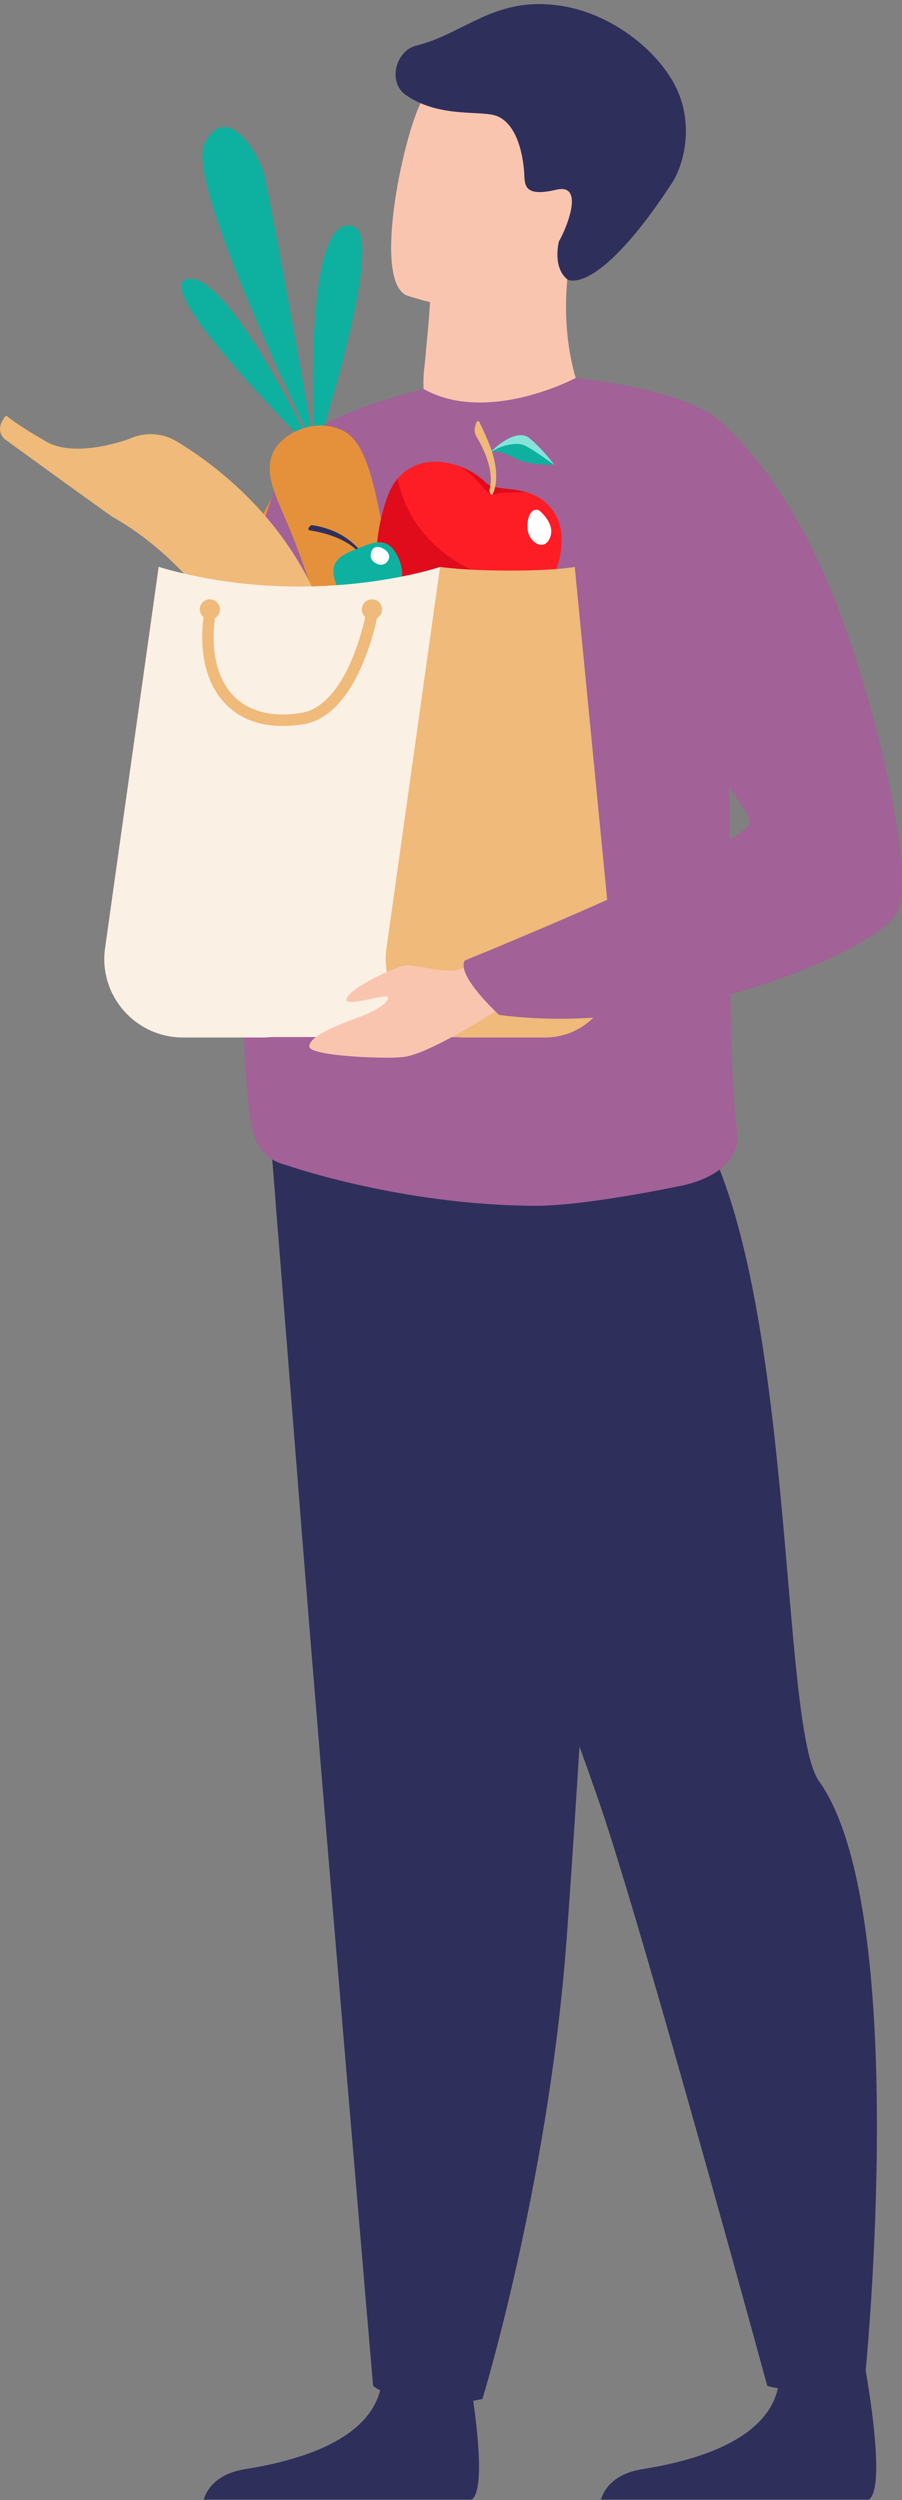 <svg width="200" height="554" viewBox="0 0 200 554" fill="none" xmlns="http://www.w3.org/2000/svg">
<rect x="0" y="0" width="200" height="554" fill="#808080" stroke="none"/>
<path d="M67.233 97.463C67.233 97.463 24.699 171.642 33.221 197.222C41.743 222.803 70.311 224.427 70.311 224.427L67.233 97.463Z" fill="#FF912B"/>
<path d="M45.176 553.902H104.576C108.824 551.035 103.431 522.866 103.431 522.866C103.431 522.866 87.227 516.724 84.428 529.21C81.63 541.67 63.772 545.655 54.334 547.177C47.873 548.218 45.838 551.771 45.176 553.902Z" fill="#2F2F5C"/>
<path d="M133.272 553.902H192.646C196.895 551.035 191.502 522.866 191.502 522.866C191.502 522.866 175.297 516.724 172.499 529.21C169.7 541.67 151.842 545.655 142.405 547.177C135.943 548.218 133.908 551.771 133.247 553.902H133.272Z" fill="#2F2F5C"/>
<g style="mix-blend-mode:multiply" opacity="0.5">
<path d="M45.176 553.902H104.576C108.824 551.035 103.431 522.866 103.431 522.866C103.431 522.866 87.227 516.724 84.428 529.21C81.63 541.67 63.772 545.655 54.334 547.177C47.873 548.218 45.838 551.771 45.176 553.902Z" fill="#2F2F5C"/>
</g>
<g style="mix-blend-mode:multiply" opacity="0.5">
<path d="M133.272 553.902H192.646C196.895 551.035 191.502 522.866 191.502 522.866C191.502 522.866 175.297 516.724 172.499 529.21C169.7 541.67 151.842 545.655 142.405 547.177C135.943 548.218 133.908 551.771 133.247 553.902H133.272Z" fill="#2F2F5C"/>
</g>
<path d="M61.152 266.757C60.592 259.6 60.236 255.286 60.236 255.286L135.738 262.163C135.738 262.163 129.582 375.702 125.639 429.629C125.563 430.492 125.512 431.38 125.436 432.243C121.187 485.206 106.967 531.621 106.967 531.621C90.254 535.123 82.724 528.703 82.724 528.703C82.724 528.703 71.225 394.177 66.952 339.92C65.985 327.586 64.968 314.821 64.026 303.046C62.322 281.45 61.126 266.757 61.126 266.757H61.152Z" fill="#2F2F5C"/>
<g style="mix-blend-mode:multiply" opacity="0.5">
<path d="M60.236 255.261C60.236 255.261 63.823 299.976 66.952 339.92L125.436 432.243C125.512 431.38 125.563 430.492 125.639 429.629C129.582 375.702 135.738 262.163 135.738 262.163L60.236 255.286V255.261Z" fill="#2F2F5C"/>
</g>
<path d="M77.281 255.261C77.281 255.261 119.687 360.577 133.246 400.521C142.913 428.969 170.132 528.728 170.132 528.728C170.132 528.728 181.987 532.332 191.934 525.378C191.934 525.378 202.058 423.462 181.605 394.71C170.743 379.458 178.909 236.202 134.874 234.984C90.84 233.766 77.281 255.286 77.281 255.286V255.261Z" fill="#2F2F5C"/>
<path d="M96.233 100.001C102.72 103.402 109.029 103.605 114.498 102.463C119.51 101.422 123.809 99.215 126.887 97.26C130.041 95.256 131.873 93.505 131.873 93.505C131.873 93.505 131.644 93.2 131.288 92.566C129.38 89.292 123.58 77.568 126.149 58.712C126.175 58.458 124.318 58.814 121.494 59.474C113.074 61.453 96.157 66.249 95.419 66.452H95.394C95.394 66.452 95.19 70.411 94.478 77.517C94.427 78.151 94.351 78.811 94.3 79.471C94.224 80.308 94.122 81.197 94.02 82.085C93.231 89.47 96.233 99.976 96.233 99.976V100.001Z" fill="#FAC5AF"/>
<g style="mix-blend-mode:multiply" opacity="0.5">
<path d="M94.478 77.517C107.045 80.385 125.793 61.884 125.793 61.884C124.419 60.869 122.969 60.057 121.494 59.448C113.074 61.428 96.157 66.224 95.419 66.427H95.394C95.394 66.427 95.19 70.386 94.478 77.492V77.517Z" fill="#FAC5AF"/>
</g>
<path d="M54.514 237.522C55.429 249.601 55.506 256.174 63.595 258.23C63.595 258.23 88.525 266.985 118.289 267.213C124.114 267.264 132.356 266.122 139.199 264.98C146.17 263.813 151.715 262.62 151.715 262.62C157.693 261.25 164.307 257.544 163.417 250.743C162.959 247.114 162.603 242.47 162.374 237.065C162.374 236.71 162.349 236.38 162.323 236.024C161.662 220.24 161.764 198.517 161.687 177.682C161.636 164.891 161.509 152.482 161.077 142.001C161.077 142.001 166.953 100.839 160.441 94.063C152.784 86.171 128.083 83.836 127.65 83.76C127.65 83.76 108.113 94.165 93.918 86.196C93.918 86.196 73.186 91.144 67.233 97.413C65.172 99.57 56.956 112.868 56.727 127.46C56.422 147.812 57.21 170.931 57.21 170.931C57.007 174.23 56.625 178.494 56.243 183.366C55.836 188.543 55.379 194.405 54.971 200.521C54.768 203.592 54.59 206.739 54.463 209.886C54.03 219.58 53.878 229.325 54.514 237.496V237.522Z" fill="#A26197"/>
<path d="M90.203 65.463C90.203 65.463 95.367 67.315 101.956 68.203C111.597 69.498 124.266 68.736 128.234 57.113C134.924 37.547 143.497 25.823 123.782 17.829C113.225 13.54 106.458 13.312 101.879 14.961C97.885 16.357 95.545 19.174 93.764 21.966C89.923 27.955 82.241 62.062 90.203 65.488V65.463Z" fill="#FAC5AF"/>
<path d="M92.264 10.114C87.812 11.206 85.802 18.184 90.051 21.103C97.657 26.331 106.942 24.275 110.376 25.798C115.286 27.98 116.151 36.177 116.253 38.791C116.329 41.405 116.685 43.613 123.35 42.039C124.444 41.785 125.233 41.862 125.767 42.191C128.54 43.816 125.004 51.759 123.935 53.459C123.935 53.459 122.409 59.144 125.792 61.91C126.199 62.24 132.89 65.158 148.992 40.567C151.511 36.71 153.928 28.006 150.035 19.656C146.118 11.256 134.034 0.902 119.56 0.902C108.087 0.902 101.702 7.83 92.264 10.114Z" fill="#2F2F5C"/>
<g style="mix-blend-mode:multiply" opacity="0.5">
<path d="M104.424 213.921C102.312 217.88 103.966 229.985 103.966 229.985C103.966 229.985 137.342 236.177 163.238 250.439C163.238 250.083 162.348 236.405 162.348 236.05C161.687 220.265 161.687 151.213 161.61 130.403C161.61 130.403 139.758 137.332 145.94 151.111C150.036 160.247 151.028 173.52 148.687 179.001C138.257 203.567 106.408 210.266 104.449 213.921H104.424Z" fill="#A26197"/>
</g>
<path d="M69.8 100.763C69.8 100.991 69.8 101.093 69.8 101.093L69.902 100.763C70.487 98.986 73.286 90.231 75.855 80.486C79.391 67.011 82.469 51.632 78.424 50.211C70.793 47.521 69.394 69.066 69.368 84.953C69.368 92.794 69.673 99.24 69.75 100.763H69.8Z" fill="#0EB1A0"/>
<path d="M62.347 83.278C65.094 89.368 67.486 94.52 68.859 97.59C69.444 98.935 69.851 99.874 70.004 100.357C69.877 99.595 69.521 97.565 68.986 94.672C68.223 90.332 67.104 84.039 65.857 77.238C62.881 60.666 59.243 40.948 58.404 38.131C56.903 33.157 50.034 22.575 45.379 31.787C42.377 37.776 53.977 64.93 62.296 83.328L62.347 83.278Z" fill="#0EB1A0"/>
<path d="M61.788 91.982C64.637 94.977 67.028 97.413 68.377 98.758C69.115 99.494 69.522 99.9 69.522 99.9C69.522 99.9 68.784 98.352 67.537 95.865C66.367 93.53 64.739 90.358 62.831 86.881C56.573 75.537 47.39 60.971 41.691 61.808C35.179 62.773 51.46 81.095 61.788 91.957V91.982Z" fill="#0EB1A0"/>
<path d="M70.029 100.331C70.054 100.534 70.08 100.661 70.08 100.661C70.105 100.661 70.08 100.534 70.029 100.331Z" fill="#9BD399"/>
<path d="M66.214 122.232C70.996 135.733 76.949 150.452 76.949 150.452L90.381 146.442C90.381 146.442 88.804 136.443 86.489 125.303C83.792 112.335 82.266 99.24 76.72 95.814C75.194 94.875 73.566 94.444 71.938 94.317C71.124 94.266 70.31 94.291 69.521 94.393C69.343 94.393 69.139 94.444 68.961 94.469C68.504 94.545 68.046 94.672 67.588 94.799C67.41 94.85 67.231 94.9 67.079 94.977C66.494 95.18 65.909 95.408 65.349 95.687C63.034 96.88 61.152 98.656 60.414 100.56C58.201 106.32 62.551 112.005 66.163 122.207L66.214 122.232Z" fill="#E5913C"/>
<path d="M72.778 138.778C76.314 149.462 77.356 161.186 75.906 173.697C75.652 175.778 74.507 177.606 72.803 178.697C72.04 179.204 71.2 179.56 70.259 179.737C68.173 179.737 64.103 175.956 61.763 171.16C61.127 169.84 60.618 168.444 60.312 167.023C57.972 155.908 53.622 142.534 48.229 135.707C42.709 128.729 35.281 120.354 25.08 114.619C24.088 114.06 0.938 97.235 0.938 97.235C-1.377 94.799 1.371 92.084 1.371 92.084C1.371 92.084 3.558 94.012 10.274 97.87C16.99 101.727 28.768 97.21 28.768 97.21C32.075 95.713 35.993 95.865 39.224 97.844C44.235 100.864 50.9 105.66 57.209 112.538C64.332 120.278 69.547 129.109 72.752 138.803L72.778 138.778Z" fill="#EFBA7A"/>
<g style="mix-blend-mode:multiply" opacity="0.5">
<path d="M60.313 167.023C57.973 155.908 53.623 142.534 48.23 135.707C42.71 128.729 35.282 120.354 25.081 114.619C24.903 114.492 18.009 109.416 25.64 104.798C33.145 100.306 63.722 133.829 61.764 171.16C61.127 169.84 60.619 168.444 60.313 167.023Z" fill="#EFBA7A"/>
</g>
<path d="M88.346 123.602C89.312 125.125 90.508 126.597 91.907 127.967C97.224 133.195 105.542 137.052 116.277 136.951C116.277 136.951 120.78 132.662 122.968 127.206C124.494 123.425 125.588 117.867 122.968 113.731C121.289 111.066 119.101 109.797 116.913 109.137C113.174 107.995 109.358 108.579 107.679 106.929C106.025 105.28 103.685 103.884 101.116 103.072C100.683 102.945 100.276 102.818 99.844 102.717C99.666 102.666 99.488 102.641 99.31 102.59C95.341 101.803 91.118 102.59 88.167 106.092C87.481 106.904 86.87 107.894 86.336 109.086C84.453 113.324 85.267 118.679 88.371 123.577L88.346 123.602Z" fill="#FF1D25"/>
<path d="M119.56 113.121C119.56 113.121 123.096 115.888 122.027 118.958C120.934 122.029 118.135 120.608 117.27 118.476C116.405 116.344 117.27 112.081 119.585 113.121H119.56Z" fill="white"/>
<path d="M88.141 106.117C87.454 106.929 86.844 107.919 86.309 109.112C84.427 113.35 81.832 124.567 84.961 129.465L89.159 133.271C94.475 138.499 105.567 137.052 116.302 136.951C116.302 136.951 120.804 132.662 122.992 127.206C122.992 127.206 109.713 132.434 97.223 121.496C91.55 116.522 89.133 110.837 88.166 106.092L88.141 106.117Z" fill="#E00B1B"/>
<path d="M108.391 100.534C110.578 99.24 112.791 101.067 115.361 102.057C117.93 103.072 122.891 103.047 122.891 103.047C122.891 103.047 120.856 100.128 117.523 97.21C114.191 94.291 108.391 100.534 108.391 100.534Z" fill="#0EB1A0"/>
<path d="M108.39 100.534C110.451 98.859 114.267 97.87 116.124 98.631C117.981 99.392 122.916 103.047 122.916 103.047C122.916 103.047 120.881 100.128 117.548 97.21C114.216 94.291 108.416 100.534 108.416 100.534H108.39Z" fill="#86E3DA"/>
<path d="M107.68 106.929C106.026 105.28 103.686 103.884 101.117 103.072C105.492 104.721 107.909 110.228 109.562 109.594C111.343 108.909 116.711 109.137 116.914 109.137C113.175 107.995 109.359 108.579 107.68 106.929Z" fill="#E00B1B"/>
<path d="M99.309 102.59C99.437 102.641 99.615 102.666 99.844 102.717C99.666 102.666 99.488 102.641 99.309 102.59Z" fill="#86C484"/>
<path d="M109.256 109.492C110.655 106.396 109.892 102.564 109.027 99.9C108.315 97.768 106.967 94.9 106.305 93.53C106.153 93.251 105.746 93.276 105.644 93.581L105.39 94.393C105.11 95.205 105.212 96.093 105.669 96.804C107.018 99.037 109.74 104.265 108.519 108.579C108.391 109.061 109.027 110.076 109.282 109.518L109.256 109.492Z" fill="#EFBA7A"/>
<path d="M80.384 123.425L80.816 123.247C78.883 120.379 75.881 118.4 73.516 117.512C71.455 116.725 69.801 116.446 69.191 116.37C69.038 116.37 68.911 116.395 68.809 116.522L68.453 116.953C68.275 117.156 68.402 117.512 68.682 117.537C70.793 117.842 77.459 119.111 80.384 123.425Z" fill="#2F2F5C"/>
<path d="M88.6 124.237C86.387 118.704 83.258 119.948 79.417 121.496C75.575 123.044 72.446 124.288 74.659 129.794C76.237 133.753 80.663 135.707 84.504 134.185C88.346 132.637 90.177 128.196 88.6 124.237Z" fill="#0EB1A0"/>
<path d="M86.26 123.095C86.133 122.105 84.53 121.065 83.538 121.191C82.546 121.318 82.088 122.435 82.216 123.425C82.343 124.414 83.716 125.277 84.709 125.125C85.701 124.998 86.387 124.084 86.26 123.069V123.095Z" fill="white"/>
<path d="M35.178 125.633L23.298 210.089C21.822 220.57 29.988 229.908 40.571 229.908H58.48C67.51 229.908 74.557 222.067 73.565 213.109L63.517 134.54L35.178 125.607V125.633Z" fill="#FAF0E4"/>
<path d="M97.58 125.633C97.58 125.633 68.784 135.403 35.179 125.633L45.075 229.807H107.781L97.58 125.633Z" fill="#FAF0E4"/>
<path d="M97.58 125.633L85.7 210.089C84.225 220.57 92.391 229.908 102.973 229.908H120.882C129.913 229.908 136.959 222.067 135.967 213.109L127.445 125.633C127.445 125.633 123.248 126.445 113.047 126.445C102.846 126.445 97.555 125.633 97.555 125.633H97.58Z" fill="#EFBA7A"/>
<path d="M44.287 135.048C44.287 133.829 45.279 132.814 46.525 132.814C47.772 132.814 48.764 133.804 48.764 135.048C48.764 135.86 48.306 136.596 47.645 136.976C46.703 144.463 48.179 150.604 51.918 154.334C55.302 157.735 60.44 159.004 66.775 157.989C72.346 157.101 76.009 150.959 78.095 145.96C79.596 142.356 80.537 138.829 80.995 136.722C80.512 136.316 80.232 135.707 80.232 135.048C80.232 133.829 81.224 132.814 82.47 132.814C83.717 132.814 84.709 133.804 84.709 135.048C84.709 135.885 84.251 136.596 83.59 136.976C82.394 142.458 77.942 158.775 67.207 160.501C65.655 160.755 64.129 160.882 62.704 160.882C57.54 160.882 53.267 159.283 50.138 156.136C45.864 151.847 44.109 144.996 45.126 136.773C44.643 136.367 44.312 135.758 44.312 135.073L44.287 135.048Z" fill="#EFBA7A"/>
<path d="M111.42 223.107C111.42 223.107 95.495 233.588 89.364 234.248C85.192 234.705 68.683 234.02 68.581 231.939C68.454 228.995 78.68 225.899 81.326 224.706C83.971 223.513 86.032 222.168 86.032 221.026C86.032 219.884 75.805 223.666 76.899 221.179C77.993 218.692 87.431 214.377 89.721 213.946C92.01 213.54 99.362 216.027 102.211 214.707C105.06 213.388 111.445 223.107 111.445 223.107H111.42Z" fill="#FAC5AF"/>
<path d="M154.92 90.256C154.92 90.256 165.808 94.85 178.782 119.009C191.756 143.168 204.017 194.304 198.751 202.628C193.485 210.951 149.247 229.985 110.682 224.909C110.682 224.909 101.117 216.205 103.05 212.855C103.05 212.855 166.469 187.122 166.368 182.047C166.291 178.9 132.61 136.469 131.313 122.968C129.99 109.467 154.946 90.231 154.946 90.231L154.92 90.256Z" fill="#A26197"/>
</svg>
